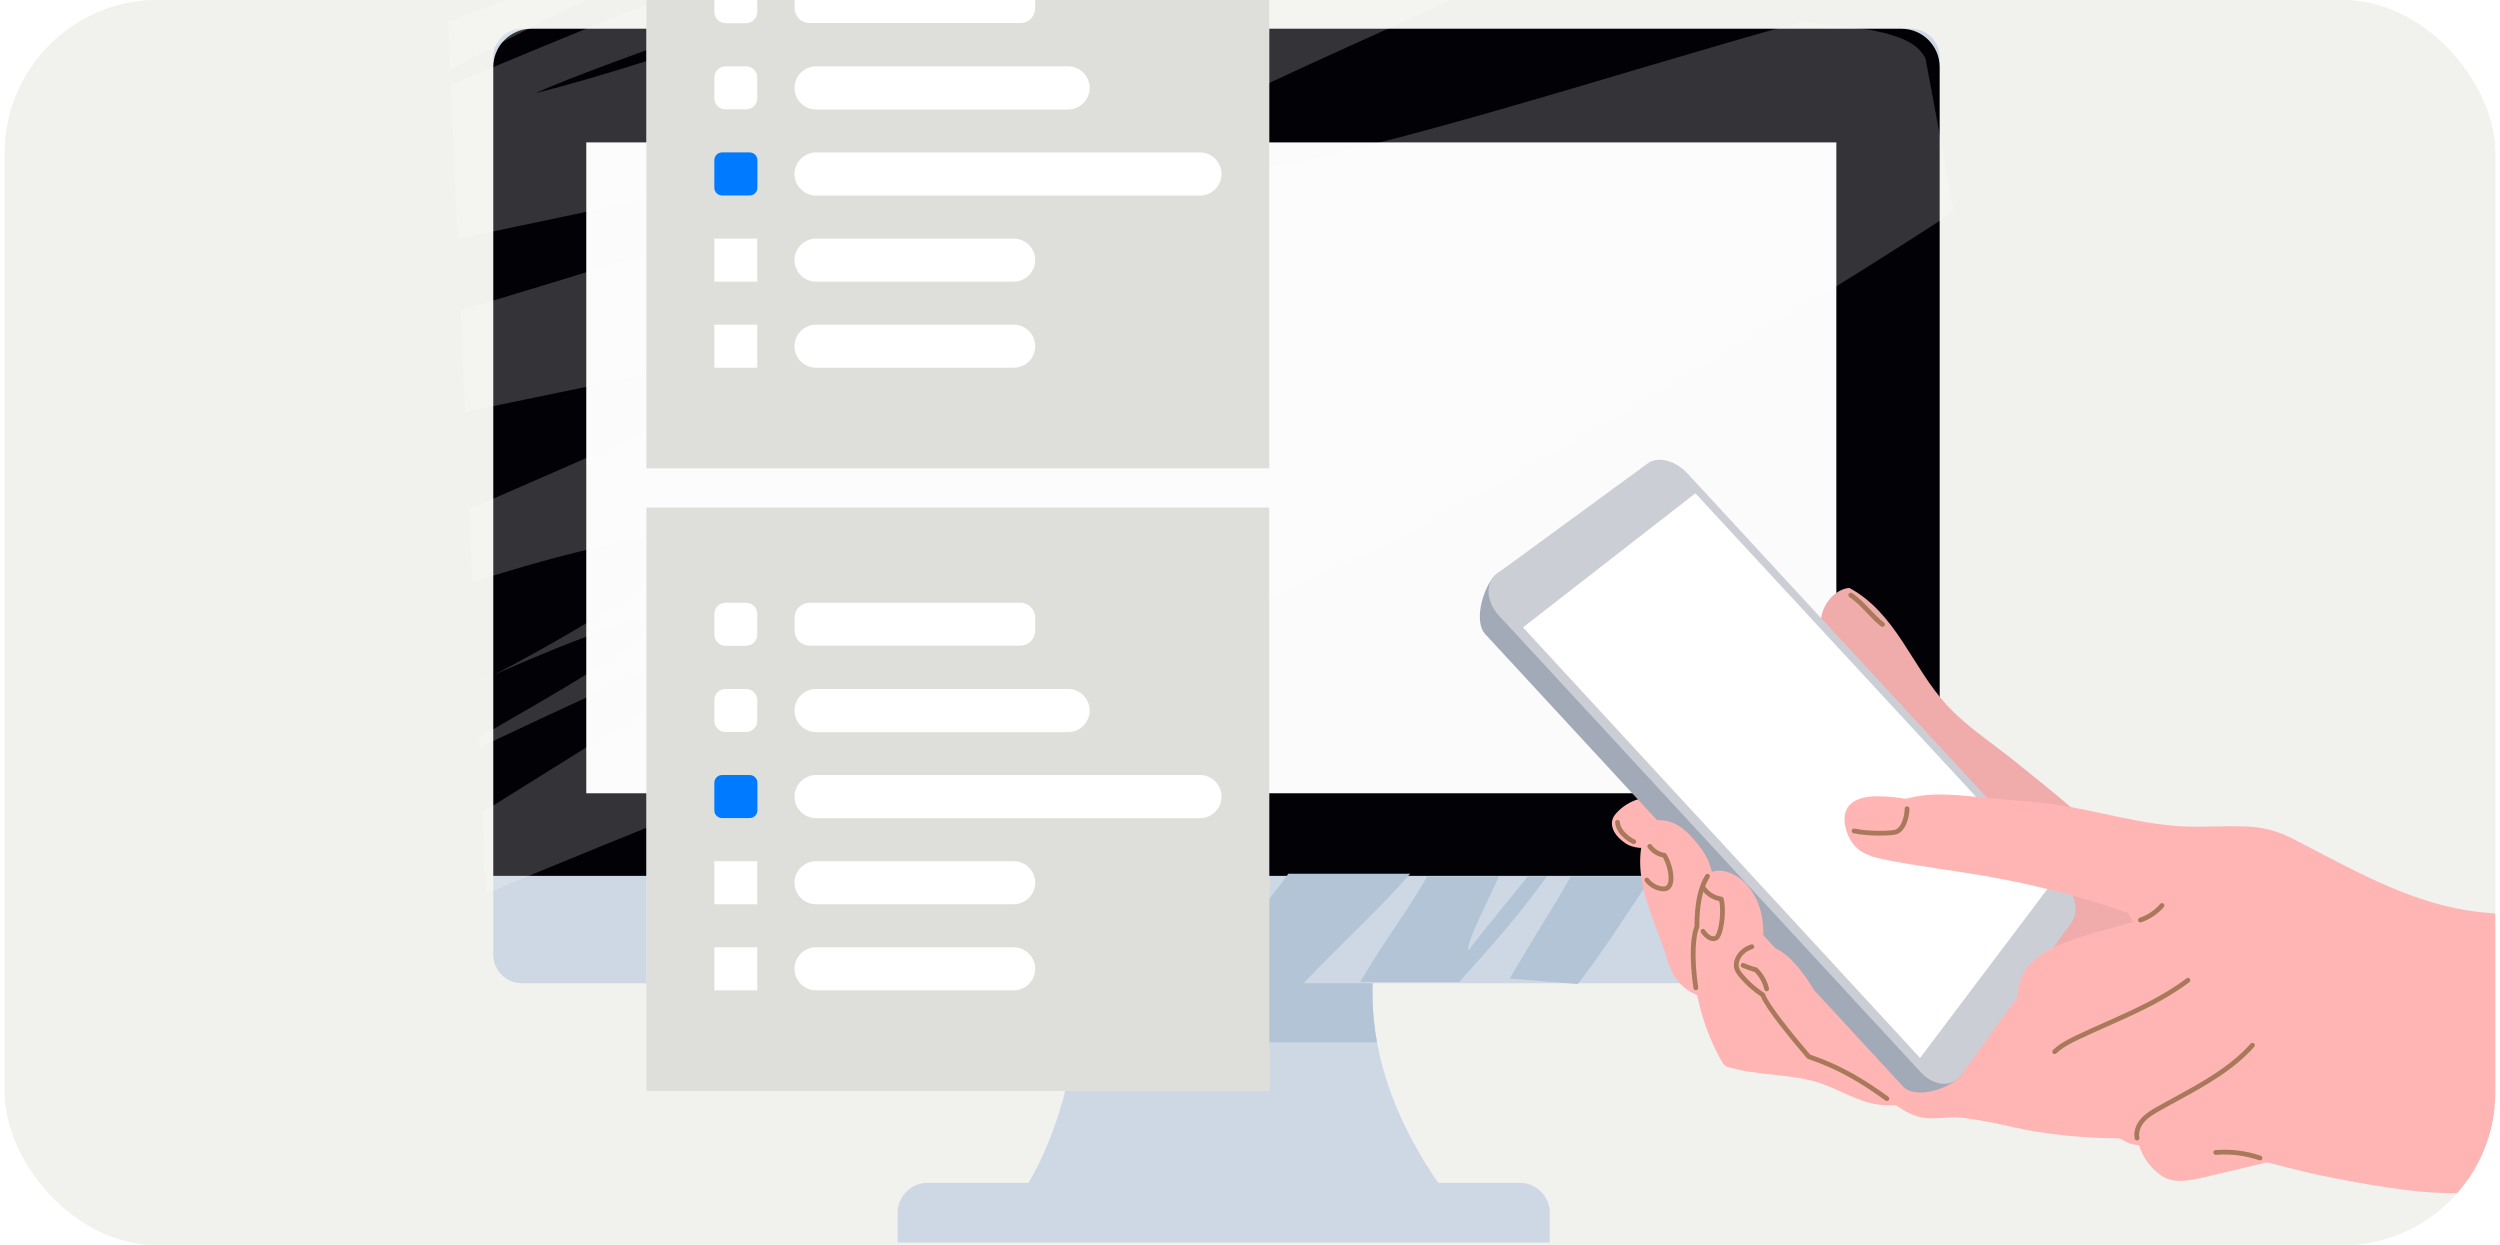 <svg width="261" height="130" viewBox="0 0 261 130" fill="none" xmlns="http://www.w3.org/2000/svg">
<g clip-path="url(#clip0_87_4942)">
<rect x="0.5" width="260" height="130" rx="16" fill="#E3E3DD"/>
<rect x="0.5" width="260" height="130" rx="16" fill="white" fill-opacity="0.5"/>
<path fill-rule="evenodd" clip-rule="evenodd" d="M146.762 89.779L116.451 90.205C114.904 92.46 113.375 94.769 111.846 97.121C115.367 115.873 102.83 132.192 103.861 125.062H151.252C144.334 115.642 139.8 103.541 146.762 89.779Z" fill="#CDD8E4"/>
<path fill-rule="evenodd" clip-rule="evenodd" d="M146.76 89.779L116.45 90.205C114.903 92.46 113.374 94.769 111.836 97.121C112.609 101.205 112.609 105.183 112.156 108.823H143.755C142.688 102.955 143.32 96.571 146.76 89.779Z" fill="#B2C4D6"/>
<path fill-rule="evenodd" clip-rule="evenodd" d="M96.837 123.491H158.675C160.392 123.491 161.796 124.894 161.796 126.607V129.723H93.716V126.607C93.716 124.894 95.121 123.491 96.837 123.491Z" fill="#CDD8E4"/>
<path fill-rule="evenodd" clip-rule="evenodd" d="M54.47 3H199.53C201.166 3 202.5 4.332 202.5 5.965V99.678C202.5 101.312 201.166 102.644 199.53 102.644H54.47C52.834 102.644 51.5 101.312 51.5 99.678V5.965C51.5 4.332 52.834 3 54.47 3Z" fill="#CDD8E4"/>
<path d="M51.5 7C51.5 4.791 53.291 3 55.5 3H198.5C200.709 3 202.5 4.791 202.5 7V91.443H51.5V7Z" fill="#010106"/>
<rect x="61.207" y="14.864" width="130.507" height="67.95" fill="#FBFBFB"/>
<path fill-rule="evenodd" clip-rule="evenodd" d="M125.5 102.736L136 102.736C140.198 98.33 144.228 94.697 147.223 91.216L134.5 91.216C131.981 94.833 128.623 98.065 125.5 102.736ZM142 102.518C144.468 98.301 147.034 94.973 149 91.5L156.5 91.5C154.628 95.451 152.993 98.73 153.324 99.236C153.916 98.341 156.324 95.43 159.5 91.5L161.5 91.5C158.284 95.949 155.403 99.097 152.331 102.518L142 102.518ZM157.62 102.156L164.722 102.736C167.395 99.34 170.046 95.019 172.5 91.5L164 91.5C162.17 94.716 159.845 98.309 157.62 102.156Z" fill="#B2C4D6"/>
<path fill-rule="evenodd" clip-rule="evenodd" d="M46.774 2.293L46.993 7.295C59.41 0.548 71.997 -5.25 85.797 -10.114L82.386 -10.528C71.143 -6.8 59.015 -2.391 46.774 2.293ZM47.058 8.852C58.487 4.148 78.939 -4.72 94.733 -9.038L103.909 -7.931C90.444 -2.63 62.601 6.584 55.958 9.717C68.921 6.467 91.116 -1.681 107.938 -7.442L113.733 -6.739C99.06 0.068 79.782 9.444 79.285 10.856C85.904 11.63 104.79 1.622 122.201 -5.719L136.266 -4.017C123.146 2.178 104.418 8.569 102.143 11.093C111.239 8.502 126.081 2.154 140.16 -3.546L155.312 -1.715C131.332 9.263 98.628 22.805 128.039 18.293C144.292 15.797 167.034 8.109 188.122 2.253L195.379 3.136C199.149 3.914 200.28 4.768 201.021 6.103L204.009 22.085C179.347 38.122 147.865 56.053 138.946 59.526C135.827 60.741 132.152 63.264 129.659 63.732C121.093 65.353 82.464 80.035 50.72 93.308L50.349 84.81C64.506 75.986 76.64 68.481 77.206 66.875C72.215 67.42 58.83 73.921 50.062 78.035L50.02 76.995C57.094 72.819 67.152 67.453 68.13 64.679C65.147 64.616 56.996 68.007 49.776 71.261L49.776 71.394C60 66.138 72.728 58.556 71.927 56.23C68.143 55.492 59.732 57.48 49.316 60.781L48.983 53.157C67.399 45.151 83.111 38.255 87.554 35.65C85.621 35.374 65.113 39.54 48.544 43.019L48.084 32.407C71.003 25.51 91.895 19.094 103.305 12.663C102.508 13.316 77.808 18.66 47.758 24.941L47.058 8.852Z" fill="white" fill-opacity="0.2"/>
<g clip-path="url(#clip1_87_4942)">
<path d="M132.5 -12H67.5V48.886H132.5V-12Z" fill="#F1F1F1"/>
<path fill-rule="evenodd" clip-rule="evenodd" d="M75.74 -2.073H77.895C78.53 -2.073 79.059 -1.556 79.059 -0.907V1.253C79.059 1.89 78.53 2.42 77.895 2.42H75.74C75.091 2.42 74.576 1.89 74.576 1.253V-0.907C74.576 -1.543 75.105 -2.073 75.74 -2.073Z" fill="white"/>
<path fill-rule="evenodd" clip-rule="evenodd" d="M75.74 6.926H77.895C78.53 6.926 79.059 7.456 79.059 8.092V10.252C79.059 10.902 78.53 11.419 77.895 11.419H75.74C75.091 11.419 74.576 10.902 74.576 10.252V8.092C74.576 7.443 75.105 6.926 75.74 6.926Z" fill="white"/>
<path fill-rule="evenodd" clip-rule="evenodd" d="M75.382 15.912H78.265C78.702 15.912 79.072 16.27 79.072 16.72V19.596C79.072 20.047 78.715 20.404 78.265 20.404H75.382C74.933 20.404 74.576 20.047 74.576 19.596V16.72C74.576 16.283 74.933 15.912 75.382 15.912Z" fill="#007AFF"/>
<path d="M79.059 24.911H74.576V29.404H79.059V24.911Z" fill="white"/>
<path d="M79.059 33.897H74.576V38.389H79.059V33.897Z" fill="white"/>
<path fill-rule="evenodd" clip-rule="evenodd" d="M84.508 -2.073H106.527C107.387 -2.073 108.074 -1.371 108.074 -0.523V0.856C108.074 1.717 107.373 2.406 106.527 2.406H84.508C83.648 2.406 82.96 1.704 82.96 0.856V-0.509C82.947 -1.371 83.648 -2.073 84.508 -2.073Z" fill="#BDC2CA"/>
<path fill-rule="evenodd" clip-rule="evenodd" d="M85.195 6.926H111.513C112.743 6.926 113.761 7.933 113.761 9.179C113.761 10.411 112.756 11.432 111.513 11.432H85.195C83.966 11.432 82.947 10.425 82.947 9.179C82.947 7.933 83.966 6.926 85.195 6.926Z" fill="#BDC2CA"/>
<path fill-rule="evenodd" clip-rule="evenodd" d="M85.195 15.912H125.28C126.51 15.912 127.528 16.919 127.528 18.165C127.528 19.397 126.523 20.418 125.28 20.418H85.195C83.966 20.418 82.947 19.41 82.947 18.165C82.947 16.932 83.966 15.912 85.195 15.912Z" fill="#BDC2CA"/>
<path d="M108.074 24.911H82.947V29.404H108.074V24.911Z" fill="#BDC2CA"/>
<path d="M108.074 33.897H82.947V38.389H108.074V33.897Z" fill="#BDC2CA"/>
</g>
<g clip-path="url(#clip2_87_4942)" filter="url(#filter0_d_87_4942)">
<path d="M132.5 -12H67.5V48.886H132.5V-12Z" fill="#D6D7D1"/>
<path d="M132.5 -12H67.5V48.886H132.5V-12Z" fill="white" fill-opacity="0.2"/>
<path fill-rule="evenodd" clip-rule="evenodd" d="M75.74 -2.073H77.895C78.53 -2.073 79.059 -1.556 79.059 -0.907V1.253C79.059 1.89 78.53 2.42 77.895 2.42H75.74C75.091 2.42 74.576 1.89 74.576 1.253V-0.907C74.576 -1.543 75.105 -2.073 75.74 -2.073Z" fill="white"/>
<path fill-rule="evenodd" clip-rule="evenodd" d="M75.74 6.926H77.895C78.53 6.926 79.059 7.456 79.059 8.092V10.252C79.059 10.902 78.53 11.419 77.895 11.419H75.74C75.091 11.419 74.576 10.902 74.576 10.252V8.092C74.576 7.443 75.105 6.926 75.74 6.926Z" fill="white"/>
<path fill-rule="evenodd" clip-rule="evenodd" d="M75.382 15.912H78.265C78.702 15.912 79.072 16.27 79.072 16.72V19.596C79.072 20.047 78.715 20.404 78.265 20.404H75.382C74.933 20.404 74.576 20.047 74.576 19.596V16.72C74.576 16.283 74.933 15.912 75.382 15.912Z" fill="#007AFF"/>
<path d="M79.059 24.911H74.576V29.404H79.059V24.911Z" fill="white"/>
<path d="M79.059 33.897H74.576V38.389H79.059V33.897Z" fill="white"/>
<path fill-rule="evenodd" clip-rule="evenodd" d="M84.508 -2.073H106.527C107.387 -2.073 108.074 -1.371 108.074 -0.523V0.856C108.074 1.717 107.373 2.406 106.527 2.406H84.508C83.648 2.406 82.96 1.704 82.96 0.856V-0.509C82.947 -1.371 83.648 -2.073 84.508 -2.073Z" fill="white"/>
<path fill-rule="evenodd" clip-rule="evenodd" d="M85.195 6.926H111.513C112.743 6.926 113.761 7.933 113.761 9.179C113.761 10.411 112.756 11.432 111.513 11.432H85.195C83.966 11.432 82.947 10.425 82.947 9.179C82.947 7.933 83.966 6.926 85.195 6.926Z" fill="white"/>
<path fill-rule="evenodd" clip-rule="evenodd" d="M85.195 15.912H125.28C126.51 15.912 127.528 16.919 127.528 18.165C127.528 19.397 126.523 20.418 125.28 20.418H85.195C83.966 20.418 82.947 19.41 82.947 18.165C82.947 16.932 83.966 15.912 85.195 15.912Z" fill="white"/>
<path d="M105.828 24.911H85.194C83.953 24.911 82.947 25.916 82.947 27.157C82.947 28.398 83.953 29.404 85.194 29.404H105.828C107.069 29.404 108.074 28.398 108.074 27.157C108.074 25.916 107.069 24.911 105.828 24.911Z" fill="white"/>
<path d="M105.828 33.897H85.194C83.953 33.897 82.947 34.902 82.947 36.143C82.947 37.384 83.953 38.389 85.194 38.389H105.828C107.069 38.389 108.074 37.384 108.074 36.143C108.074 34.902 107.069 33.897 105.828 33.897Z" fill="white"/>
</g>
<g clip-path="url(#clip3_87_4942)">
<path d="M132.5 53H67.5V113.886H132.5V53Z" fill="#F1F1F1"/>
<path fill-rule="evenodd" clip-rule="evenodd" d="M75.74 62.927H77.895C78.53 62.927 79.059 63.444 79.059 64.093V66.253C79.059 66.889 78.53 67.42 77.895 67.42H75.74C75.091 67.42 74.576 66.889 74.576 66.253V64.093C74.576 63.457 75.105 62.927 75.74 62.927Z" fill="white"/>
<path fill-rule="evenodd" clip-rule="evenodd" d="M75.74 71.926H77.895C78.53 71.926 79.059 72.456 79.059 73.092V75.252C79.059 75.902 78.53 76.419 77.895 76.419H75.74C75.091 76.419 74.576 75.902 74.576 75.252V73.092C74.576 72.443 75.105 71.926 75.74 71.926Z" fill="white"/>
<path fill-rule="evenodd" clip-rule="evenodd" d="M75.382 80.912H78.265C78.702 80.912 79.072 81.269 79.072 81.72V84.596C79.072 85.047 78.715 85.404 78.265 85.404H75.382C74.933 85.404 74.576 85.047 74.576 84.596V81.72C74.576 81.283 74.933 80.912 75.382 80.912Z" fill="#007AFF"/>
<path d="M79.059 89.911H74.576V94.403H79.059V89.911Z" fill="white"/>
<path d="M79.059 98.897H74.576V103.389H79.059V98.897Z" fill="white"/>
<path fill-rule="evenodd" clip-rule="evenodd" d="M84.508 62.927H106.527C107.387 62.927 108.074 63.629 108.074 64.477V65.856C108.074 66.717 107.373 67.406 106.527 67.406H84.508C83.648 67.406 82.96 66.704 82.96 65.856V64.491C82.947 63.629 83.648 62.927 84.508 62.927Z" fill="#BDC2CA"/>
<path fill-rule="evenodd" clip-rule="evenodd" d="M85.195 71.926H111.513C112.743 71.926 113.761 72.933 113.761 74.179C113.761 75.411 112.756 76.432 111.513 76.432H85.195C83.966 76.432 82.947 75.425 82.947 74.179C82.947 72.933 83.966 71.926 85.195 71.926Z" fill="#BDC2CA"/>
<path fill-rule="evenodd" clip-rule="evenodd" d="M85.195 80.912H125.28C126.51 80.912 127.528 81.919 127.528 83.165C127.528 84.397 126.523 85.418 125.28 85.418H85.195C83.966 85.418 82.947 84.41 82.947 83.165C82.947 81.932 83.966 80.912 85.195 80.912Z" fill="#BDC2CA"/>
<path d="M108.074 89.911H82.947V94.403H108.074V89.911Z" fill="#BDC2CA"/>
<path d="M108.074 98.897H82.947V103.389H108.074V98.897Z" fill="#BDC2CA"/>
</g>
<g clip-path="url(#clip4_87_4942)" filter="url(#filter1_d_87_4942)">
<path d="M132.5 53H67.5V113.886H132.5V53Z" fill="#D6D7D1"/>
<path d="M132.5 53H67.5V113.886H132.5V53Z" fill="white" fill-opacity="0.2"/>
<path fill-rule="evenodd" clip-rule="evenodd" d="M75.74 62.927H77.895C78.53 62.927 79.059 63.444 79.059 64.093V66.253C79.059 66.889 78.53 67.42 77.895 67.42H75.74C75.091 67.42 74.576 66.889 74.576 66.253V64.093C74.576 63.457 75.105 62.927 75.74 62.927Z" fill="white"/>
<path fill-rule="evenodd" clip-rule="evenodd" d="M75.74 71.926H77.895C78.53 71.926 79.059 72.456 79.059 73.092V75.252C79.059 75.902 78.53 76.419 77.895 76.419H75.74C75.091 76.419 74.576 75.902 74.576 75.252V73.092C74.576 72.443 75.105 71.926 75.74 71.926Z" fill="white"/>
<path fill-rule="evenodd" clip-rule="evenodd" d="M75.382 80.912H78.265C78.702 80.912 79.072 81.269 79.072 81.72V84.596C79.072 85.047 78.715 85.404 78.265 85.404H75.382C74.933 85.404 74.576 85.047 74.576 84.596V81.72C74.576 81.283 74.933 80.912 75.382 80.912Z" fill="#007AFF"/>
<path d="M79.059 89.911H74.576V94.403H79.059V89.911Z" fill="white"/>
<path d="M79.059 98.897H74.576V103.389H79.059V98.897Z" fill="white"/>
<path fill-rule="evenodd" clip-rule="evenodd" d="M84.508 62.927H106.527C107.387 62.927 108.074 63.629 108.074 64.477V65.856C108.074 66.717 107.373 67.406 106.527 67.406H84.508C83.648 67.406 82.96 66.704 82.96 65.856V64.491C82.947 63.629 83.648 62.927 84.508 62.927Z" fill="white"/>
<path fill-rule="evenodd" clip-rule="evenodd" d="M85.195 71.926H111.513C112.743 71.926 113.761 72.933 113.761 74.179C113.761 75.411 112.756 76.432 111.513 76.432H85.195C83.966 76.432 82.947 75.425 82.947 74.179C82.947 72.933 83.966 71.926 85.195 71.926Z" fill="white"/>
<path fill-rule="evenodd" clip-rule="evenodd" d="M85.195 80.912H125.28C126.51 80.912 127.528 81.919 127.528 83.165C127.528 84.397 126.523 85.418 125.28 85.418H85.195C83.966 85.418 82.947 84.41 82.947 83.165C82.947 81.932 83.966 80.912 85.195 80.912Z" fill="white"/>
<path d="M105.828 89.911H85.194C83.953 89.911 82.947 90.916 82.947 92.157C82.947 93.398 83.953 94.403 85.194 94.403H105.828C107.069 94.403 108.074 93.398 108.074 92.157C108.074 90.916 107.069 89.911 105.828 89.911Z" fill="white"/>
<path d="M105.828 98.897H85.194C83.953 98.897 82.947 99.902 82.947 101.143C82.947 102.384 83.953 103.389 85.194 103.389H105.828C107.069 103.389 108.074 102.384 108.074 101.143C108.074 99.902 107.069 98.897 105.828 98.897Z" fill="white"/>
</g>
<path d="M173.764 83.343C171.995 82.902 170.006 83.504 168.779 84.851C168.629 85.014 168.489 85.19 168.401 85.391C168.195 85.856 168.283 86.411 168.531 86.856C168.779 87.3 169.168 87.646 169.574 87.951C170.492 88.636 171.772 88.635 172.881 88.348C173.362 88.224 173.829 87.992 174.152 87.616C174.616 87.077 174.727 86.295 174.568 85.601C174.408 84.907 174.228 83.882 173.764 83.343Z" fill="#FFB5B3"/>
<path d="M202.524 114.868C201.583 114.98 200.642 115.09 199.699 115.201C198.502 115.343 197.287 115.482 196.093 115.318C194.016 115.031 192.184 113.853 190.208 113.144C187.118 112.036 183.403 112.356 180.366 111.367C179.473 111.078 179.785 109.01 180.055 108.109C180.324 107.209 180.96 106.46 181.673 105.85C183.418 104.352 181.621 95.693 183.913 95.525C186.207 95.357 192.588 103.653 194.736 104.472C196.875 105.289 198.901 106.492 200.422 108.202C201.941 109.915 202.609 112.58 202.524 114.868Z" fill="#FFB5B3"/>
<path d="M234.977 116.834C227.734 119.106 219.941 119.322 212.448 118.121C210.349 117.785 205.797 116.563 203.673 116.651C202.689 116.693 201.694 116.848 200.723 116.68C198.641 116.319 197.114 114.585 195.281 113.531C193.622 112.578 191.686 112.179 190.051 111.182C187.405 109.568 188.511 107.403 187.146 104.619C191.41 104.386 195.742 105.957 198.869 108.867C203.873 105.08 209.777 102.431 215.958 101.351C219.397 100.749 223.091 100.639 226.223 102.185C228.804 103.459 230.768 105.762 232.102 108.313C233.437 110.866 234.297 114.037 234.977 116.834Z" fill="#FFB5B3"/>
<path d="M214.31 97.914L204.701 112.277C203.778 113.553 200.038 114.899 198.667 113.415L155.067 66.213C153.697 64.729 155.047 60.797 156.301 59.879L170.462 50.442C171.496 49.685 173.317 50.153 174.541 51.477L213.467 93.617C214.689 94.943 215.072 96.862 214.31 97.914Z" fill="#A2A9B7"/>
<path d="M229.111 100.345C226.515 94.647 222.348 89.859 217.764 85.665C215.438 83.537 212.966 81.597 210.52 79.612C208.085 77.637 205.365 75.915 203.232 73.592C201.405 71.6 200.091 69.202 198.598 66.947C197.104 64.693 195.441 62.639 193.053 61.371C191.538 61.559 190.384 62.977 190.124 64.483C189.865 65.989 190.345 67.531 191.051 68.884C191.784 70.29 192.765 71.565 193.938 72.63C195.764 74.292 196.964 76.244 197.849 78.55C198.734 80.856 199.313 83.269 200.166 85.587C201.23 88.481 202.715 91.206 204.412 93.781C206.253 96.574 208.378 99.232 211.052 101.243C213.726 103.255 216.998 104.591 220.342 104.521C223.688 104.45 227.334 103.18 229.111 100.345Z" fill="#F0ACAA"/>
<path d="M216.284 96.268L204.699 112.279C203.768 113.567 201.88 113.41 200.498 111.913L156.5 64.28C155.117 62.783 155.035 60.807 156.301 59.882L172.037 48.366C173.081 47.602 174.919 48.073 176.154 49.411L215.434 91.935C216.668 93.27 217.054 95.205 216.284 96.268Z" fill="#CCCED6"/>
<path d="M215.391 95.63L204.032 111.159C203.322 112.129 201.894 112.004 200.846 110.871L157.51 63.955C156.464 62.822 156.396 61.326 157.348 60.619L172.615 49.321C173.409 48.733 174.809 49.089 175.752 50.109L214.751 92.329C215.69 93.349 215.98 94.823 215.391 95.63Z" fill="#CCCED6"/>
<path d="M200.457 110.448L159 65.5L177 51.5L214.398 91.95L200.457 110.448Z" fill="white"/>
<path d="M179.848 104.212C177.857 104.543 175.712 103.523 174.712 101.771C174.303 101.054 174.079 100.247 173.824 99.461C173.117 97.278 172.146 95.178 171.611 92.947C171.075 90.716 171.012 88.261 172.07 86.226C172.509 85.382 173.813 85.566 174.691 85.928C175.569 86.291 176.272 86.978 176.893 87.697C177.448 88.339 177.962 89.027 178.311 89.799C178.898 91.097 178.988 92.558 179.07 93.98C179.264 97.376 179.652 100.814 179.848 104.212Z" fill="#FFB5B3"/>
<path d="M183.642 100.086C184.127 98.625 184.22 97.034 183.911 95.525C183.494 93.493 182.158 91.49 180.148 90.984C179.429 90.803 178.554 90.879 178.157 91.505C177.191 93.026 176.88 94.948 177.319 96.695C176.866 97.497 176.74 98.45 176.738 99.37C176.737 103.397 177.806 107.419 179.808 110.91C180.399 111.938 182.135 111.278 183.103 110.594C184.071 109.908 184.633 108.755 184.809 107.582C184.985 106.409 184.812 105.211 184.55 104.054C184.287 102.898 183.267 101.211 183.642 100.086Z" fill="#FFB5B3"/>
<path d="M191.839 111.826C189.545 110.252 187.44 108.403 185.58 106.333C184.929 105.606 184.305 104.814 184.045 103.872C183.206 103.325 182.447 102.654 181.802 101.887C181.567 101.609 181.341 101.303 181.278 100.945C181.223 100.634 181.296 100.311 181.433 100.027C182.015 98.819 183.641 98.416 184.917 98.831C186.192 99.245 187.169 100.27 187.995 101.325C189.189 102.849 190.222 104.591 190.417 106.518C191.677 108.024 192.073 109.879 191.839 111.826Z" fill="#FFB5B3"/>
<path d="M184.438 103.492C184.325 103.492 184.222 103.413 184.195 103.299C184.037 102.61 183.703 102.011 183.174 101.467C182.689 101.347 182.205 101.15 181.875 101.011C181.749 100.957 181.689 100.809 181.744 100.683C181.797 100.556 181.945 100.497 182.072 100.551C182.399 100.691 182.888 100.888 183.359 100.997C183.404 101.007 183.445 101.031 183.479 101.064C184.104 101.69 184.496 102.383 184.681 103.187C184.713 103.322 184.628 103.455 184.493 103.487C184.475 103.49 184.456 103.492 184.438 103.492Z" fill="#A8795A"/>
<path d="M178.872 98.252C178.865 98.252 178.859 98.252 178.85 98.252C178.546 98.245 178.08 98.086 177.583 97.37C177.505 97.257 177.533 97.1 177.646 97.022C177.759 96.944 177.916 96.972 177.994 97.086C178.405 97.68 178.737 97.749 178.862 97.753C178.973 97.751 179.046 97.713 179.078 97.671C179.494 97.127 179.718 95.079 179.494 94.079C178.764 93.932 178.085 93.496 177.658 92.886C177.578 92.773 177.606 92.618 177.718 92.538C177.831 92.46 177.985 92.486 178.065 92.6C178.448 93.144 179.068 93.521 179.727 93.613C179.823 93.626 179.903 93.694 179.931 93.788C180.241 94.799 180.049 97.222 179.472 97.976C179.343 98.15 179.118 98.252 178.872 98.252Z" fill="#A8795A"/>
<path d="M170.565 88.12C170.529 88.12 170.492 88.112 170.459 88.095C170.031 87.892 169.729 87.678 169.345 87.303C168.985 86.954 168.621 86.34 168.621 85.846C168.621 85.708 168.733 85.596 168.871 85.596C169.009 85.596 169.12 85.708 169.12 85.846C169.12 86.145 169.376 86.639 169.692 86.945C170.038 87.282 170.294 87.465 170.673 87.644C170.798 87.704 170.851 87.852 170.791 87.977C170.748 88.069 170.658 88.12 170.565 88.12Z" fill="#A8795A"/>
<path d="M173.676 93.052C173.588 93.052 173.507 93.044 173.44 93.034C172.763 92.938 172.14 92.568 171.731 92.019C171.647 91.909 171.671 91.753 171.782 91.67C171.892 91.588 172.048 91.61 172.131 91.721C172.457 92.157 172.973 92.463 173.512 92.541C173.666 92.563 173.778 92.558 173.863 92.526C174.122 92.427 174.209 92.037 174.205 91.708C174.195 90.987 174.001 90.27 173.608 89.518C172.991 89.4 172.422 89.037 172.035 88.51C171.953 88.398 171.977 88.242 172.088 88.16C172.2 88.079 172.356 88.102 172.437 88.213C172.768 88.663 173.279 88.974 173.804 89.046C173.883 89.055 173.952 89.104 173.991 89.174C174.46 90.036 174.694 90.863 174.704 91.701C174.712 92.347 174.466 92.831 174.044 92.992C173.917 93.037 173.791 93.052 173.676 93.052Z" fill="#A8795A"/>
<path d="M300.701 120.224C289.808 122.486 278.083 117.199 267.559 120.813C264.825 121.752 262.194 123.288 259.304 123.289C257.084 123.291 254.973 122.379 252.982 121.396C242.881 116.406 235.865 107.036 226.779 100.372C224.885 98.982 223.302 97.352 222.148 95.303C217.29 93.616 212.296 92.326 207.23 91.448C203.836 90.86 200.408 90.458 197.029 89.79C196.132 89.614 195.226 89.413 194.433 88.96C193.639 88.507 193.132 87.785 192.833 86.922C192.534 86.061 192.397 85.045 192.903 84.286C193.307 83.679 194.037 83.373 194.754 83.234C195.775 83.038 197.551 83.148 198.896 83.397C200.265 83.091 201.25 82.905 202.999 82.952C205.258 83.011 207.385 83.338 209.636 83.504C211.143 83.615 212.653 83.727 214.15 83.93C218.983 84.586 223.694 86.193 228.572 86.298C230.529 86.339 232.482 86.211 234.439 86.279C236.347 86.346 237.822 86.76 239.53 87.642C245.304 90.619 251.058 93.979 257.469 95.025C261.338 95.656 265.312 95.416 269.172 96.105C279.132 97.882 289.122 95.967 298.981 93.691C304.191 101.397 304.601 111.778 300.701 120.224Z" fill="#FFB5B3"/>
<path d="M228.418 93.876C224.576 96.25 219.893 96.744 215.675 98.362C214.405 98.849 213.151 99.456 212.178 100.41C211.205 101.362 210.545 102.709 210.685 104.062C210.901 106.151 212.481 107.808 213.623 109.568C214.525 110.956 215.215 112.482 215.664 114.076C217.52 114.65 219.522 114.738 221.325 114.014C221.92 113.775 222.507 113.454 222.898 112.943C222.484 110.875 221.639 108.949 220.582 107.124C221.445 106.676 222.072 106.179 222.901 105.673C224.358 106.423 225.725 106.873 227.334 107.187C228.942 107.502 230.725 107.314 232.023 106.315C232.857 105.675 233.434 104.746 233.803 103.761C234.54 101.793 234.475 99.538 233.623 97.616C232.77 95.694 230.37 94.649 228.418 93.876Z" fill="#FFB5B3"/>
<path d="M237.476 104.378C236.582 102.425 234.272 101.418 232.126 101.505C229.981 101.593 227.975 102.575 226.139 103.69C224.303 104.804 222.544 106.081 220.545 106.864C219.154 107.409 217.666 107.708 216.337 108.389C215.008 109.069 213.804 110.264 213.673 111.751C213.57 112.916 214.15 114.059 214.965 114.9C215.78 115.74 216.815 116.324 217.834 116.898C219.143 117.635 220.453 118.374 221.762 119.111C223.58 120.135 225.995 119.249 227.747 118.116C228.102 116.89 228.98 115.966 229.998 115.199C231.015 114.432 232.156 113.84 233.194 113.099C234.613 112.088 235.847 110.781 236.615 109.216C237.382 107.651 238.201 105.964 237.476 104.378Z" fill="#FFB5B3"/>
<path d="M269.577 117.442C268.034 120.917 264.486 123.188 260.786 124.05C257.086 124.912 253.216 124.552 249.455 124.002C247.081 123.654 244.721 123.206 242.368 122.735C241.175 122.496 237.442 121.547 236.655 121.349C236.655 121.349 232.564 122.344 230.009 122.92C228.504 123.26 226.948 123.601 225.664 122.745C223.888 121.564 222.846 119.361 223.061 117.238C226.938 114.559 231.709 113.086 234.939 109.653C237.912 106.493 243.407 107.425 247.614 108.478C251.822 109.532 255.654 112.026 258.321 115.449C259.688 115.495 260.871 115.647 262.238 115.693C264.784 115.778 267.485 115.985 269.577 117.442Z" fill="#FFB5B3"/>
<path d="M196.246 87.239C195.391 87.239 194.377 87.174 193.512 86.993C193.377 86.965 193.291 86.831 193.319 86.697C193.347 86.562 193.48 86.475 193.615 86.504C195.215 86.841 197.19 86.746 197.746 86.65C198.524 86.515 198.849 85.137 198.849 84.43C198.849 84.292 198.96 84.181 199.098 84.181C199.236 84.181 199.347 84.292 199.347 84.43C199.347 85.229 198.977 86.943 197.831 87.141C197.515 87.197 196.933 87.239 196.246 87.239Z" fill="#A8795A"/>
<path d="M177.048 103.38C176.928 103.38 176.821 103.292 176.801 103.171C176.555 101.635 176.266 98.325 176.91 96.703C176.903 94.338 177.275 92.586 178.049 91.345C178.122 91.228 178.275 91.192 178.393 91.265C178.509 91.338 178.546 91.491 178.473 91.609C177.746 92.777 177.399 94.46 177.41 96.751C177.41 96.784 177.404 96.817 177.39 96.847C176.81 98.24 177.014 101.345 177.294 103.092C177.315 103.229 177.222 103.357 177.088 103.379C177.074 103.379 177.061 103.38 177.048 103.38Z" fill="#A8795A"/>
<path d="M196.988 114.944C196.938 114.944 196.887 114.929 196.844 114.898C194.307 113.072 191.962 111.635 188.756 110.552C188.715 110.537 188.676 110.512 188.648 110.478C187.037 108.613 184.263 105.217 183.838 104.036C183.007 103.483 182.259 102.816 181.615 102.052C181.357 101.748 181.109 101.408 181.036 100.994C180.976 100.658 181.036 100.288 181.212 99.924C181.51 99.306 182.079 98.836 182.814 98.598C182.944 98.554 183.085 98.628 183.128 98.757C183.17 98.889 183.098 99.029 182.967 99.072C182.363 99.268 181.899 99.648 181.661 100.14C181.572 100.328 181.475 100.613 181.527 100.906C181.58 101.203 181.785 101.478 181.996 101.729C182.628 102.48 183.364 103.13 184.184 103.664C184.236 103.698 184.273 103.748 184.289 103.808C184.517 104.633 186.814 107.586 188.982 110.101C192.214 111.202 194.582 112.653 197.136 114.492C197.248 114.572 197.274 114.728 197.193 114.84C197.141 114.908 197.065 114.944 196.988 114.944Z" fill="#A8795A"/>
<path d="M223.459 96.298C223.354 96.298 223.258 96.232 223.223 96.129C223.18 95.997 223.249 95.856 223.381 95.812C224.211 95.534 224.951 95.037 225.521 94.371C225.611 94.266 225.767 94.255 225.874 94.345C225.978 94.435 225.99 94.593 225.9 94.698C225.272 95.431 224.455 95.982 223.539 96.288C223.512 96.295 223.485 96.298 223.459 96.298Z" fill="#A8795A"/>
<path d="M214.503 110.046C214.436 110.046 214.37 110.019 214.322 109.968C214.227 109.868 214.232 109.71 214.332 109.615C215.052 108.934 215.953 108.475 216.816 108.064C217.808 107.592 218.829 107.137 219.817 106.698C222.717 105.407 225.717 104.071 228.27 102.14C228.38 102.057 228.536 102.079 228.619 102.189C228.702 102.299 228.681 102.455 228.571 102.538C225.971 104.505 222.945 105.851 220.019 107.154C219.035 107.592 218.015 108.046 217.031 108.515C216.169 108.926 215.341 109.345 214.674 109.978C214.626 110.024 214.565 110.046 214.503 110.046Z" fill="#A8795A"/>
<path d="M223.107 119.063C222.99 119.063 222.887 118.982 222.862 118.865C222.719 118.183 222.967 117.401 223.522 116.775C223.988 116.249 224.595 115.887 225.227 115.529C225.821 115.194 226.431 114.86 227.023 114.537C229.869 112.985 232.812 111.379 234.967 108.956C235.059 108.853 235.217 108.845 235.32 108.936C235.423 109.028 235.431 109.186 235.34 109.289C233.128 111.775 230.146 113.402 227.262 114.976C226.674 115.298 226.063 115.63 225.473 115.963C224.856 116.311 224.311 116.639 223.895 117.106C223.444 117.614 223.241 118.233 223.351 118.762C223.379 118.897 223.293 119.03 223.158 119.058C223.14 119.061 223.123 119.063 223.107 119.063Z" fill="#A8795A"/>
<path d="M235.944 121.144C235.917 121.144 235.889 121.139 235.862 121.131C234.424 120.635 232.86 120.441 231.344 120.569C231.206 120.58 231.086 120.479 231.074 120.341C231.063 120.203 231.164 120.083 231.302 120.071C232.887 119.938 234.522 120.141 236.025 120.659C236.155 120.703 236.225 120.845 236.18 120.976C236.145 121.08 236.048 121.144 235.944 121.144Z" fill="#A8795A"/>
<path d="M196.534 65.445C196.481 65.445 196.428 65.428 196.381 65.393C195.826 64.964 195.338 64.452 194.868 63.957C194.291 63.352 193.747 62.778 193.083 62.337C192.969 62.26 192.937 62.105 193.013 61.991C193.09 61.876 193.245 61.844 193.359 61.921C194.069 62.393 194.66 63.012 195.229 63.613C195.686 64.096 196.16 64.593 196.685 64.999C196.795 65.084 196.815 65.24 196.73 65.349C196.682 65.412 196.609 65.445 196.534 65.445Z" fill="#A8795A"/>
</g>
<defs>
<filter id="filter0_d_87_4942" x="63.5" y="-16" width="73" height="68.886" filterUnits="userSpaceOnUse" color-interpolation-filters="sRGB">
<feFlood flood-opacity="0" result="BackgroundImageFix"/>
<feColorMatrix in="SourceAlpha" type="matrix" values="0 0 0 0 0 0 0 0 0 0 0 0 0 0 0 0 0 0 127 0" result="hardAlpha"/>
<feOffset/>
<feGaussianBlur stdDeviation="2"/>
<feComposite in2="hardAlpha" operator="out"/>
<feColorMatrix type="matrix" values="0 0 0 0 0 0 0 0 0 0 0 0 0 0 0 0 0 0 0.13 0"/>
<feBlend mode="normal" in2="BackgroundImageFix" result="effect1_dropShadow_87_4942"/>
<feBlend mode="normal" in="SourceGraphic" in2="effect1_dropShadow_87_4942" result="shape"/>
</filter>
<filter id="filter1_d_87_4942" x="63.5" y="49" width="73" height="68.886" filterUnits="userSpaceOnUse" color-interpolation-filters="sRGB">
<feFlood flood-opacity="0" result="BackgroundImageFix"/>
<feColorMatrix in="SourceAlpha" type="matrix" values="0 0 0 0 0 0 0 0 0 0 0 0 0 0 0 0 0 0 127 0" result="hardAlpha"/>
<feOffset/>
<feGaussianBlur stdDeviation="2"/>
<feComposite in2="hardAlpha" operator="out"/>
<feColorMatrix type="matrix" values="0 0 0 0 0 0 0 0 0 0 0 0 0 0 0 0 0 0 0.13 0"/>
<feBlend mode="normal" in2="BackgroundImageFix" result="effect1_dropShadow_87_4942"/>
<feBlend mode="normal" in="SourceGraphic" in2="effect1_dropShadow_87_4942" result="shape"/>
</filter>
<clipPath id="clip0_87_4942">
<rect x="0.5" width="260" height="130" rx="16" fill="white"/>
</clipPath>
<clipPath id="clip1_87_4942">
<rect width="65" height="60.886" fill="white" transform="translate(67.5 -12)"/>
</clipPath>
<clipPath id="clip2_87_4942">
<rect width="65" height="60.886" fill="white" transform="translate(67.5 -12)"/>
</clipPath>
<clipPath id="clip3_87_4942">
<rect width="65" height="60.886" fill="white" transform="translate(67.5 53)"/>
</clipPath>
<clipPath id="clip4_87_4942">
<rect width="65" height="60.886" fill="white" transform="translate(67.5 53)"/>
</clipPath>
</defs>
</svg>
